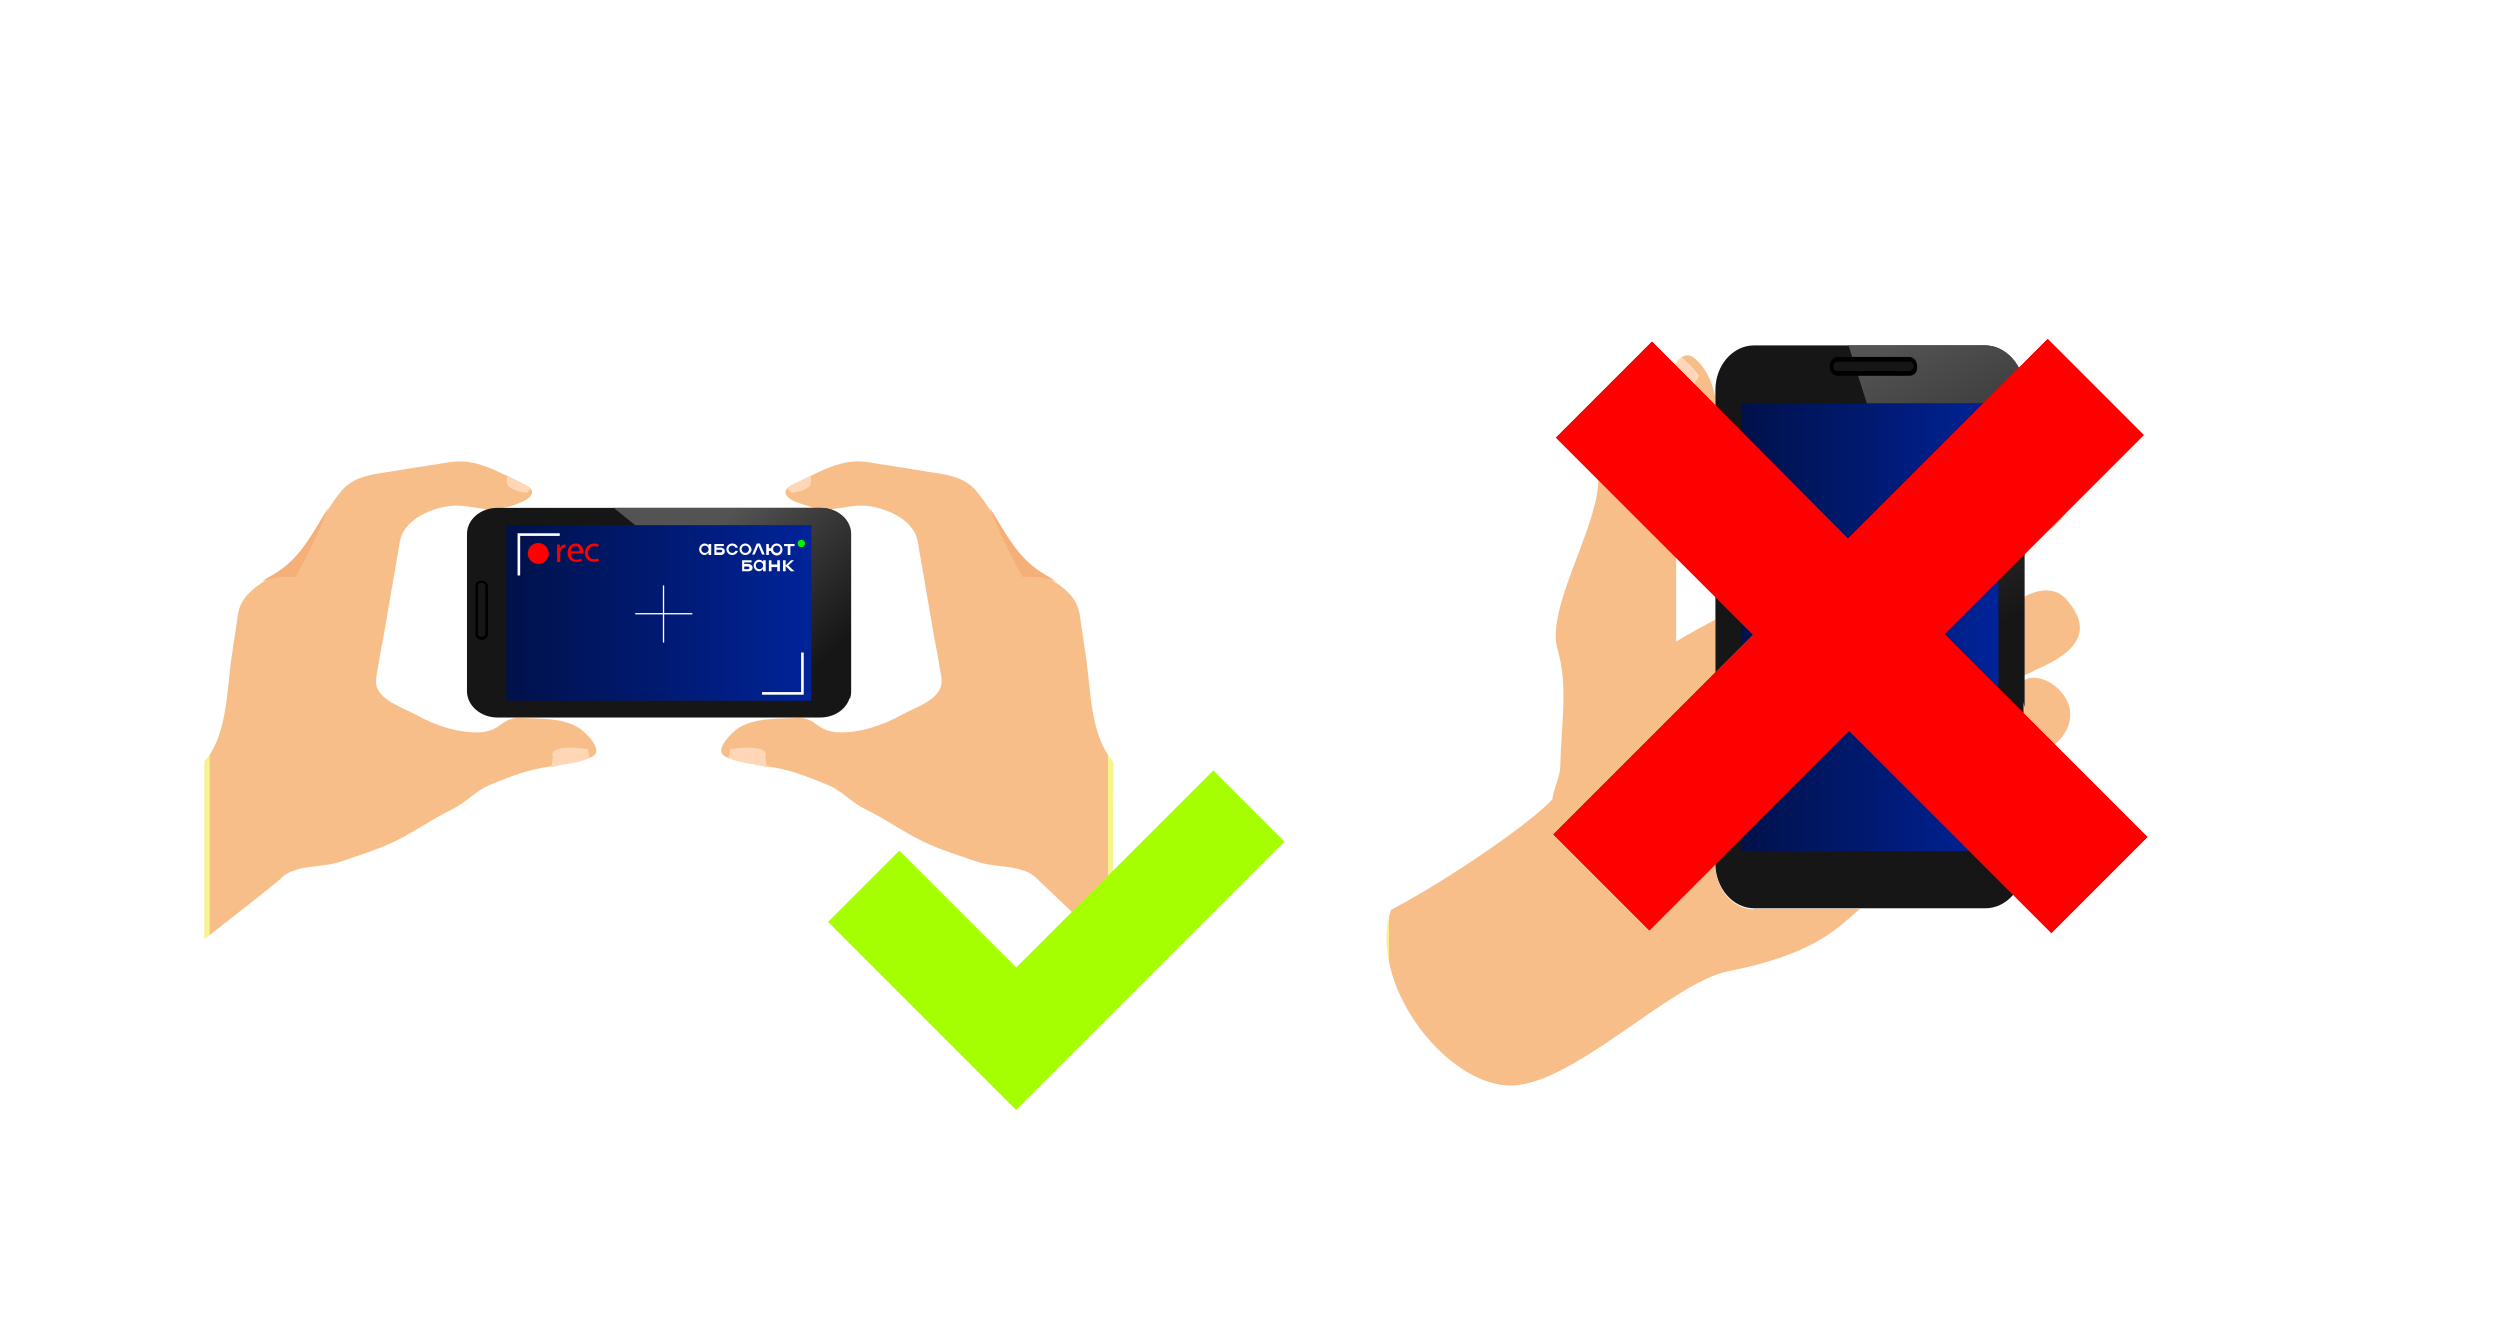 <svg width="477" height="252" viewBox="0 0 477 252" fill="none" xmlns="http://www.w3.org/2000/svg">
<path d="M113.1 144.3C112.9 144.4 112.7 144.5 112.5 144.6C111.3 145.1 109.2 145.5 107.7 145.8C107.6 145.8 107.6 145.8 107.5 145.8C106.9 145.9 106.3 146 106 146.1C105.7 146.1 105.5 146.2 105.2 146.2C100.5 146.9 98.1 147.9 93.6 149.7C90.5 151 89.2 153 86.1 154.5C82.4 156.3 79.1 158.7 75.4 160.5C72.1 162.1 68.5 163.2 65 164.4C61.3 165.7 56.1 164.8 53.4 167.8C52.9 168.3 45.8 173.9 39 179.2C39 179 39 178.8 39 178.6V145.3C39.2 145 39.4 144.8 39.6 144.6C43.4 139.5 43.3 131.3 44.2 125.3C44.6 122.6 45 119.9 45.4 117.2C45.9 114.1 48.2 112.3 50.7 110.7C51.4 110.2 52.2 109.8 52.9 109.3C57.5 106.4 59.7 101.7 62.5 97.4C63.3 96.1 64.2 94.8 65.2 93.6C67.7 90.7 71.4 90.5 75 89.9C78.5 89.3 82.1 88.8 85.7 88.2C89.3 87.6 92.3 88.7 95.5 90.2C95.9 90.4 96.3 90.6 96.8 90.8C97.9 91.4 99.1 91.9 100.2 92.5C100.5 92.7 100.8 92.9 101 93L101.2 93.2C102.1 94.2 101 95.2 99.5 95.8C98.3 96.3 97.2 96.7 96 96.9C95 97.1 94.1 97.2 93.1 97.2C92.8 97.2 92.6 97.2 92.3 97.1C89.9 96.8 87.9 96.2 85.4 96.6C81.6 97.2 77 99.4 76.3 103.3C75.2 109.5 74.2 115.7 73.1 121.9C72.6 124.3 72.2 126.8 71.8 129.2C71.1 133.3 76.3 134.7 79.4 136.4C83.1 138.5 87.9 140 91.9 139.7C95.9 139.3 95.6 136.8 99.5 137C103.3 137.2 107.2 136.9 110.5 138.9C111.6 139.6 115.3 143.1 113.1 144.3Z" fill="#F7BE89"/>
<path d="M107 142.8C104.7 143.2 105.5 144.5 105.5 144.5L105.2 146.4C106 146.2 107.5 145.8 108.5 145.7C109.8 145.5 110.9 145.3 112.5 144.6L112.1 142.9C112.1 143 109.3 142.4 107 142.8Z" fill="#FFD7B6"/>
<path d="M97 92.7C98.1 93.9 100.6 94 100.6 94L101.2 93.2C101 93 100.7 92.7 100.2 92.5C99.1 91.9 97.9 91.4 96.8 90.8C96.6 91.5 96.6 92.3 97 92.7Z" fill="#FFD7B6"/>
<path d="M56.4 110.1C56.4 110.1 60.7 102.3 62.7 96.8C59.8 101.3 57.6 106.2 52.8 109.2C51.9 109.8 50.9 110.3 50 110.9C53.3 109.7 56.4 110.1 56.4 110.1Z" fill="#F4B078"/>
<path d="M212.4 145.4C212.2 145.1 212 144.9 211.8 144.6C208 139.5 208.1 131.3 207.2 125.3C206.8 122.6 206.4 119.9 206 117.2C205.5 114.1 203.2 112.2 200.6 110.6C199.9 110.1 199.2 109.7 198.5 109.3C194.1 106.5 191.8 102 189.2 97.8C188.3 96.3 187.3 94.9 186.2 93.6C183.7 90.7 180 90.5 176.4 89.9C172.9 89.3 169.3 88.8 165.7 88.2C162.1 87.6 159.1 88.7 155.9 90.2C155.5 90.4 155.1 90.6 154.7 90.8C154.6 90.9 154.4 90.9 154.3 91C153.3 91.5 152.2 92 151.2 92.5C148.8 93.7 150 95 151.9 95.8C153.1 96.2 154.2 96.6 155.4 96.9C156.3 97.1 157.3 97.2 158.3 97.2H158.4C158.6 97.2 158.8 97.2 159.1 97.1C161.5 96.8 163.5 96.2 166 96.6C169.8 97.2 174.4 99.4 175.1 103.3C176.2 109.5 177.2 115.7 178.3 121.9C178.8 124.3 179.2 126.8 179.6 129.2C180.3 133.3 175.1 134.7 172 136.4C168.3 138.5 163.5 140 159.5 139.7C155.5 139.3 155.8 136.8 151.9 137C148.1 137.2 144.2 136.9 140.9 138.9C139.8 139.6 136.1 143.1 138.3 144.3C138.6 144.5 139 144.6 139.5 144.8C140.6 145.2 142.1 145.5 143.4 145.7C143.7 145.8 144.1 145.8 144.3 145.9H144.4C144.8 146 145.1 146 145.4 146.1C145.7 146.1 146 146.2 146.3 146.2C150.9 146.9 153.3 147.9 157.8 149.7C160.9 151 162.2 153 165.3 154.5C169 156.3 172.3 158.7 176 160.5C179.3 162.1 182.9 163.2 186.4 164.4C190.1 165.7 195.3 164.8 198 167.8C198.5 168.3 205.7 175.1 212.3 181.4L212.4 145.4Z" fill="#F7BE89"/>
<path d="M144.5 142.8C146.8 143.2 146 144.5 146 144.5L146.3 146.4C145.5 146.2 144 145.8 143 145.7C141.7 145.5 140.6 145.3 139 144.6L139.4 142.9C139.3 143 142.1 142.4 144.5 142.8Z" fill="#FFD7B6"/>
<path d="M154.5 92.7C153.4 93.9 150.9 94 150.9 94L150.3 93.2C150.5 93 150.8 92.7 151.3 92.5C152.4 91.9 153.6 91.4 154.7 90.8C154.8 91.5 154.8 92.3 154.5 92.7Z" fill="#FFD7B6"/>
<path d="M195.1 110.1C195.1 110.1 190.8 102.3 188.8 96.8C191.7 101.3 193.9 106.2 198.7 109.2C199.6 109.8 200.6 110.3 201.5 110.9C198.1 109.7 195.1 110.1 195.1 110.1Z" fill="#F4B078"/>
<path d="M156.5 96.9C159.7 96.9 162.3 99.2 162.3 101.9V131.9C162.3 134.7 159.7 136.9 156.5 136.9H94.9C91.7 136.9 89.1 134.6 89.1 131.9V101.9C89.1 99.1 91.7 96.9 94.9 96.9H156.5Z" fill="#161616"/>
<path d="M162.4 131.9V101.9C162.4 99.1 159.8 96.9 156.6 96.9H117.1L162.2 133.3C162.3 132.8 162.4 132.4 162.4 131.9Z" fill="url(#paint0_linear)"/>
<path d="M154.8 100.2H96.6V133.7H154.8V100.2Z" fill="url(#paint1_linear)"/>
<path d="M91.9 110.9C92.4 110.9 92.8 111.3 92.8 111.7V121C92.8 121.4 92.4 121.8 91.9 121.8C91.4 121.8 91 121.4 91 121V111.7C91 111.3 91.4 110.9 91.9 110.9Z" fill="#161616"/>
<path d="M91.9 110.8C91.2 110.8 90.7 111.2 90.7 111.8V121.1C90.7 121.6 91.3 122.1 91.9 122.1C92.5 122.1 93.1 121.6 93.1 121.1V111.8C93.1 111.3 92.5 110.8 91.9 110.8ZM92.6 121C92.6 121.3 92.3 121.5 91.9 121.5C91.5 121.5 91.2 121.3 91.2 121V111.7C91.2 111.4 91.5 111.2 91.9 111.2C92.3 111.2 92.6 111.4 92.6 111.7V121Z" fill="black"/>
<path d="M102.7 107.6C103.8 107.6 104.7 106.7 104.7 105.6C104.7 104.5 103.8 103.6 102.7 103.6C101.6 103.6 100.7 104.5 100.7 105.6C100.7 106.7 101.6 107.6 102.7 107.6Z" fill="#FF0000"/>
<path d="M106.3 104.9C106.3 104.5 106.3 104.2 106.3 103.9H106.8V104.6C107 104.2 107.3 103.9 107.7 103.9C107.8 103.9 107.8 103.9 107.9 103.9V104.5C107.8 104.5 107.8 104.5 107.7 104.5C107.3 104.5 107 104.8 106.9 105.3C106.9 105.4 106.9 105.5 106.9 105.6V107.2H106.3V104.9V104.9Z" fill="#FF0000"/>
<path d="M111.3 105.3C111.3 104.7 111 103.7 109.9 103.7C108.9 103.7 108.3 104.5 108.3 105.5C108.3 106.5 108.9 107.2 109.9 107.2C110.4 107.2 110.8 107.1 111 107L110.9 106.6C110.7 106.7 110.4 106.8 110 106.8C109.4 106.8 108.9 106.4 108.9 105.6H111.3V105.3ZM108.9 105.2C108.9 104.8 109.2 104.2 109.8 104.2C110.4 104.2 110.6 104.8 110.6 105.2H108.9Z" fill="#FF0000"/>
<path d="M114.3 107C114.1 107.1 113.8 107.2 113.3 107.2C112.3 107.2 111.6 106.5 111.6 105.5C111.6 104.5 112.3 103.7 113.4 103.7C113.8 103.7 114.1 103.8 114.2 103.9L114.1 104.4C114 104.3 113.7 104.2 113.4 104.2C112.6 104.2 112.2 104.8 112.2 105.5C112.2 106.3 112.7 106.7 113.4 106.7C113.7 106.7 114 106.6 114.1 106.5L114.3 107Z" fill="#FF0000"/>
<path d="M152.9 104.4C153.3 104.4 153.6 104.1 153.6 103.7C153.6 103.3 153.3 103 152.9 103C152.5 103 152.2 103.3 152.2 103.7C152.2 104.1 152.5 104.4 152.9 104.4Z" fill="#00F500"/>
<path d="M142.2 103.7C141.6 103.7 141.1 104.2 141.1 104.8C141.1 105.4 141.6 105.9 142.2 105.9C142.8 105.9 143.4 105.4 143.4 104.8C143.3 104.2 142.8 103.7 142.2 103.7ZM142.2 105.5C141.8 105.5 141.5 105.2 141.5 104.8C141.5 104.4 141.8 104.1 142.2 104.1C142.6 104.1 142.9 104.4 142.9 104.8C142.9 105.2 142.6 105.5 142.2 105.5ZM137.5 104.5H136.7V104.2H138.1V103.8H136.3V105.9H137.6C138 105.9 138.3 105.6 138.3 105.2C138.3 104.8 138 104.5 137.5 104.5ZM137.5 105.4H136.7V104.9H137.5C137.7 104.9 137.8 105 137.8 105.2C137.8 105.3 137.7 105.4 137.5 105.4ZM139.7 105.5C139.3 105.5 139 105.2 139 104.8C139 104.4 139.3 104.1 139.7 104.1C140.2 104.1 140.3 104.5 140.3 104.5H140.8C140.8 104.5 140.6 103.7 139.7 103.7C139.1 103.7 138.6 104.2 138.6 104.8C138.6 105.4 139.1 105.9 139.7 105.9C140.6 105.9 140.8 105.1 140.8 105.1H140.3C140.3 105.1 140.2 105.5 139.7 105.5ZM145 103.7H144.4L143.5 105.8H144L144.7 104.1L145.4 105.8H145.9L145 103.7ZM149.6 103.8V104.2H150.3V105.9H150.8V104.2H151.6V103.8H149.6ZM148.2 103.7C147.6 103.7 147.2 104.1 147.1 104.6H146.7V103.8H146.2V105.9H146.7V105.1H147.1C147.2 105.6 147.7 106 148.2 106C148.8 106 149.3 105.5 149.3 104.9C149.3 104.2 148.8 103.7 148.2 103.7ZM148.2 105.5C147.8 105.5 147.5 105.2 147.5 104.8C147.5 104.4 147.8 104.1 148.2 104.1C148.6 104.1 148.9 104.4 148.9 104.8C148.9 105.2 148.6 105.5 148.2 105.5ZM135.2 103.8V104.1C135 103.8 134.7 103.7 134.4 103.7C133.9 103.7 133.4 104.2 133.4 104.8C133.4 105.4 133.9 105.9 134.4 105.9C134.7 105.9 135 105.7 135.1 105.5H135.2V105.9H135.7V103.8H135.2V103.8ZM134.5 105.5C134.1 105.5 133.8 105.2 133.8 104.8C133.8 104.4 134.1 104.1 134.5 104.1C134.9 104.1 135.2 104.4 135.2 104.8C135.2 105.2 134.9 105.5 134.5 105.5ZM142.8 107.6H142V107.3H143.4V106.9H141.6V109H142.9C143.3 109 143.6 108.7 143.6 108.3C143.6 107.9 143.2 107.6 142.8 107.6ZM142.7 108.6H142V108.1H142.7C142.9 108.1 143 108.2 143 108.4C143 108.4 142.9 108.6 142.7 108.6ZM150.4 107.9L151.5 106.9H150.9L149.9 107.9V106.9H149.4V109H149.9V108L150.9 109H151.6L150.4 107.9ZM148.3 106.9V107.7H147.2V106.9H146.7V109H147.2V108.2H148.3V109H148.8V106.9H148.3ZM145.6 106.9V107.2C145.4 106.9 145.1 106.8 144.8 106.8C144.3 106.8 143.8 107.3 143.8 107.9C143.8 108.5 144.3 109 144.8 109C145.1 109 145.4 108.8 145.5 108.6H145.6V109H146.1V106.9H145.6V106.9ZM144.9 108.6C144.5 108.6 144.2 108.3 144.2 107.9C144.2 107.5 144.5 107.2 144.9 107.2C145.3 107.2 145.6 107.5 145.6 107.9C145.6 108.3 145.3 108.6 144.9 108.6Z" fill="white"/>
<path d="M99 109.8V102H106.8" stroke="white" stroke-width="0.5" stroke-miterlimit="10"/>
<path d="M153.1 124.5V132.3H145.4" stroke="white" stroke-width="0.5" stroke-miterlimit="10"/>
<path d="M126.6 111.7V122.6" stroke="white" stroke-width="0.25" stroke-miterlimit="10"/>
<path d="M132.1 117.1H121.2" stroke="white" stroke-width="0.25" stroke-miterlimit="10"/>
<g filter="url(#filter0_di)">
<path d="M182.6 209.4H68.8C51.8 209.4 38 195.6 38 178.6V64.8C38 47.8 51.8 34 68.8 34H182.6C199.6 34 213.4 47.8 213.4 64.8V178.6C213.4 195.6 199.6 209.4 182.6 209.4ZM68.8 36C52.9 36 40 48.9 40 64.8V178.6C40 194.5 52.9 207.4 68.8 207.4H182.6C198.5 207.4 211.4 194.5 211.4 178.6V64.8C211.4 48.9 198.5 36 182.6 36H68.8Z" fill="#00F500"/>
</g>
<path fill-rule="evenodd" clip-rule="evenodd" d="M193.6 211.5L158 175.9L171.6 162.3L193.9 184.6L231.5 147L245.1 160.6L193.9 211.8L193.6 211.5Z" fill="#A5FF00"/>
<path d="M338.4 130C338.4 130.2 338.5 130.6 338.5 130.9C338.5 130.6 338.4 130.3 338.4 130Z" fill="#F7BE89"/>
<path d="M338.4 130C338.3 129.4 338.3 129.1 338.4 130V130Z" fill="#F7BE89"/>
<path d="M338.7 131.4C338.7 131.3 338.7 131.2 338.6 130.9C338.5 131.2 338.7 131.4 338.7 131.4Z" fill="#F7BE89"/>
<path d="M319.8 78.5C320.7 77.6 324 71.7 324 71.7C324 71.7 322.2 69.2 320.8 68.2C318.7 69.6 316.8 74.1 315.5 77.7L317.1 78.4C317.2 78.5 318.9 79.4 319.8 78.5Z" fill="#FFD7B6"/>
<path d="M334.7 173.5C330.6 173.5 327.3 169.6 327.3 165V118.2C323.3 120.3 319.8 122.4 319.8 122.4V99C319.8 99 325.2 91 327.3 84.2V75.8C326.7 72.9 325.4 69.9 323.1 68.2C322.3 67.6 321.6 67.7 320.8 68.2C322.3 69.3 324.1 71.7 324.1 71.7C324.1 71.7 320.8 77.4 319.9 78.4C319 79.3 317.3 78.4 317.3 78.4L315.7 77.7C314.9 80 315 79.6 314.9 80C311.7 86.4 305.4 85.6 304.9 92.6C304.3 101.5 294.9 116.4 297.2 124C299.3 131.1 297.8 138.9 297.7 146.2C297.7 148.2 296.2 151.1 296.2 152.5C292.7 156.5 277 167.5 265.4 173.6C260.9 187.1 275.1 206.2 287.4 207.1C299.3 208 318.8 187.4 329.8 185.3C346.5 182 350.6 177 354.9 173.4H334.7V173.5Z" fill="#F7BE89"/>
<path d="M387.5 144.9C387 144.9 386.6 145 386.2 145.1V157.3C386.6 157.4 387 157.5 387.5 157.5C390.7 157.5 394.5 154.7 394.5 151.2C394.5 147.7 390.6 144.9 387.5 144.9Z" fill="#F7BE89"/>
<path d="M388 129.3C387.3 129.3 386.7 129.5 386.2 129.8V134.8V143.1C386.7 143.5 387.3 143.6 388 143.6C391.2 143.6 395 140.3 395 136.3C395 132.5 391.1 129.3 388 129.3Z" fill="#F7BE89"/>
<path d="M392.5 87.5C390.5 87.1 388.1 87.5 386.2 88.3V102.6C391.7 102.7 395.3 97.2 396.7 92.4C397.8 88.6 392.5 87.5 392.5 87.5Z" fill="#F7BE89"/>
<path d="M394 114.1C391.3 111.3 387.1 113.3 386.2 113.9V128.9C386.9 128.5 387.6 128.3 388.4 127.8C396.3 124.5 399.7 120.2 394 114.1Z" fill="#F7BE89"/>
<path d="M386.2 164.8C386.2 169.5 382.9 173.3 378.8 173.3H334.7C330.6 173.3 327.3 169.4 327.3 164.8V74.4C327.3 69.7 330.6 65.9 334.7 65.9H378.7C382.8 65.9 386.1 69.8 386.1 74.4V164.8H386.2Z" fill="#161616"/>
<path d="M378.7 65.9H352.7L356.2 77H381.4V119.3L386.3 134.9V74.4C386.2 69.7 382.8 65.9 378.7 65.9Z" fill="url(#paint2_linear)"/>
<path d="M381.3 77H332.2V162.4H381.3V77Z" fill="url(#paint3_linear)"/>
<path d="M365.5 70.1C365.5 70.8 365 71.5 364.3 71.5H350.6C349.9 71.5 349.4 70.9 349.4 70.1C349.4 69.4 349.9 68.7 350.6 68.7H364.3C365 68.7 365.5 69.3 365.5 70.1Z" fill="#161616"/>
<path d="M364.3 71.7H350.6C349.8 71.7 349.1 70.9 349.1 69.9C349.1 69 349.8 68.1 350.6 68.1H364.3C365.1 68.1 365.8 68.9 365.8 69.9C365.9 71 365.2 71.7 364.3 71.7ZM350.6 69C350.1 69 349.8 69.5 349.8 69.9C349.8 70.5 350.2 70.8 350.6 70.8H364.3C364.8 70.8 365.1 70.3 365.1 69.9C365.1 69.3 364.7 69 364.3 69H350.6Z" fill="black"/>
<g filter="url(#filter1_di)">
<path d="M407.6 209.4H293.8C276.8 209.4 263 195.6 263 178.6V64.8C263 47.8 276.8 34 293.8 34H407.6C424.6 34 438.4 47.8 438.4 64.8V178.6C438.4 195.6 424.6 209.4 407.6 209.4ZM293.8 36C277.9 36 265 48.9 265 64.8V178.6C265 194.5 277.9 207.4 293.8 207.4H407.6C423.5 207.4 436.4 194.5 436.4 178.6V64.8C436.4 48.9 423.5 36 407.6 36H293.8Z" fill="#00F500"/>
</g>
<path fill-rule="evenodd" clip-rule="evenodd" d="M371 121L409 83L390.7 64.7L352.6 102.8L315.2 65.2L296.9 83.5L334.5 121.1L296.4 159.2L314.7 177.5L352.8 139.4L391.4 178L409.7 159.7L371 121Z" fill="#FF0000"/>
<path fill-rule="evenodd" clip-rule="evenodd" d="M371 121L409 83L390.7 64.7L352.6 102.8L315.2 65.2L296.9 83.5L334.5 121.1L296.4 159.2L314.7 177.5L352.8 139.4L391.4 178L409.7 159.7L371 121Z" fill="#FF0000"/>
<path fill-rule="evenodd" clip-rule="evenodd" d="M371 121L409 83L390.7 64.7L352.6 102.8L315.2 65.2L296.9 83.5L334.5 121.1L296.4 159.2L314.7 177.5L352.8 139.4L391.4 178L409.7 159.7L371 121Z" fill="#FF0000"/>
<defs>
<filter id="filter0_di" x="0" y="0" width="251.4" height="251.4" filterUnits="userSpaceOnUse" color-interpolation-filters="sRGB">
<feFlood flood-opacity="0" result="BackgroundImageFix"/>
<feColorMatrix in="SourceAlpha" type="matrix" values="0 0 0 0 0 0 0 0 0 0 0 0 0 0 0 0 0 0 127 0"/>
<feMorphology radius="4" operator="dilate" in="SourceAlpha" result="effect1_dropShadow"/>
<feOffset dy="4"/>
<feGaussianBlur stdDeviation="17"/>
<feColorMatrix type="matrix" values="0 0 0 0 0.646 0 0 0 0 1 0 0 0 0 0 0 0 0 1 0"/>
<feBlend mode="screen" in2="BackgroundImageFix" result="effect1_dropShadow"/>
<feBlend mode="normal" in="SourceGraphic" in2="effect1_dropShadow" result="shape"/>
<feColorMatrix in="SourceAlpha" type="matrix" values="0 0 0 0 0 0 0 0 0 0 0 0 0 0 0 0 0 0 127 0" result="hardAlpha"/>
<feOffset/>
<feGaussianBlur stdDeviation="10.5"/>
<feComposite in2="hardAlpha" operator="arithmetic" k2="-1" k3="1"/>
<feColorMatrix type="matrix" values="0 0 0 0 0.82 0 0 0 0 1 0 0 0 0 0.492 0 0 0 1 0"/>
<feBlend mode="lighten" in2="shape" result="effect2_innerShadow"/>
</filter>
<filter id="filter1_di" x="225" y="0" width="251.4" height="251.4" filterUnits="userSpaceOnUse" color-interpolation-filters="sRGB">
<feFlood flood-opacity="0" result="BackgroundImageFix"/>
<feColorMatrix in="SourceAlpha" type="matrix" values="0 0 0 0 0 0 0 0 0 0 0 0 0 0 0 0 0 0 127 0"/>
<feMorphology radius="4" operator="dilate" in="SourceAlpha" result="effect1_dropShadow"/>
<feOffset dy="4"/>
<feGaussianBlur stdDeviation="17"/>
<feColorMatrix type="matrix" values="0 0 0 0 0.646 0 0 0 0 1 0 0 0 0 0 0 0 0 1 0"/>
<feBlend mode="screen" in2="BackgroundImageFix" result="effect1_dropShadow"/>
<feBlend mode="normal" in="SourceGraphic" in2="effect1_dropShadow" result="shape"/>
<feColorMatrix in="SourceAlpha" type="matrix" values="0 0 0 0 0 0 0 0 0 0 0 0 0 0 0 0 0 0 127 0" result="hardAlpha"/>
<feOffset/>
<feGaussianBlur stdDeviation="10.5"/>
<feComposite in2="hardAlpha" operator="arithmetic" k2="-1" k3="1"/>
<feColorMatrix type="matrix" values="0 0 0 0 0.82 0 0 0 0 1 0 0 0 0 0.492 0 0 0 1 0"/>
<feBlend mode="lighten" in2="shape" result="effect2_innerShadow"/>
</filter>
<linearGradient id="paint0_linear" x1="139.177" y1="97.89" x2="162.33" y2="120.872" gradientUnits="userSpaceOnUse">
<stop stop-color="#535353"/>
<stop offset="1" stop-color="#161616"/>
</linearGradient>
<linearGradient id="paint1_linear" x1="96.6" y1="116.95" x2="154.8" y2="116.95" gradientUnits="userSpaceOnUse">
<stop stop-color="#00114A"/>
<stop offset="1" stop-color="#002399"/>
</linearGradient>
<linearGradient id="paint2_linear" x1="365.889" y1="63.433" x2="390.399" y2="114.765" gradientUnits="userSpaceOnUse">
<stop stop-color="#535353"/>
<stop offset="1" stop-color="#161616"/>
</linearGradient>
<linearGradient id="paint3_linear" x1="332.223" y1="119.66" x2="381.281" y2="119.66" gradientUnits="userSpaceOnUse">
<stop stop-color="#00114A"/>
<stop offset="1" stop-color="#002399"/>
</linearGradient>
</defs>
</svg>
